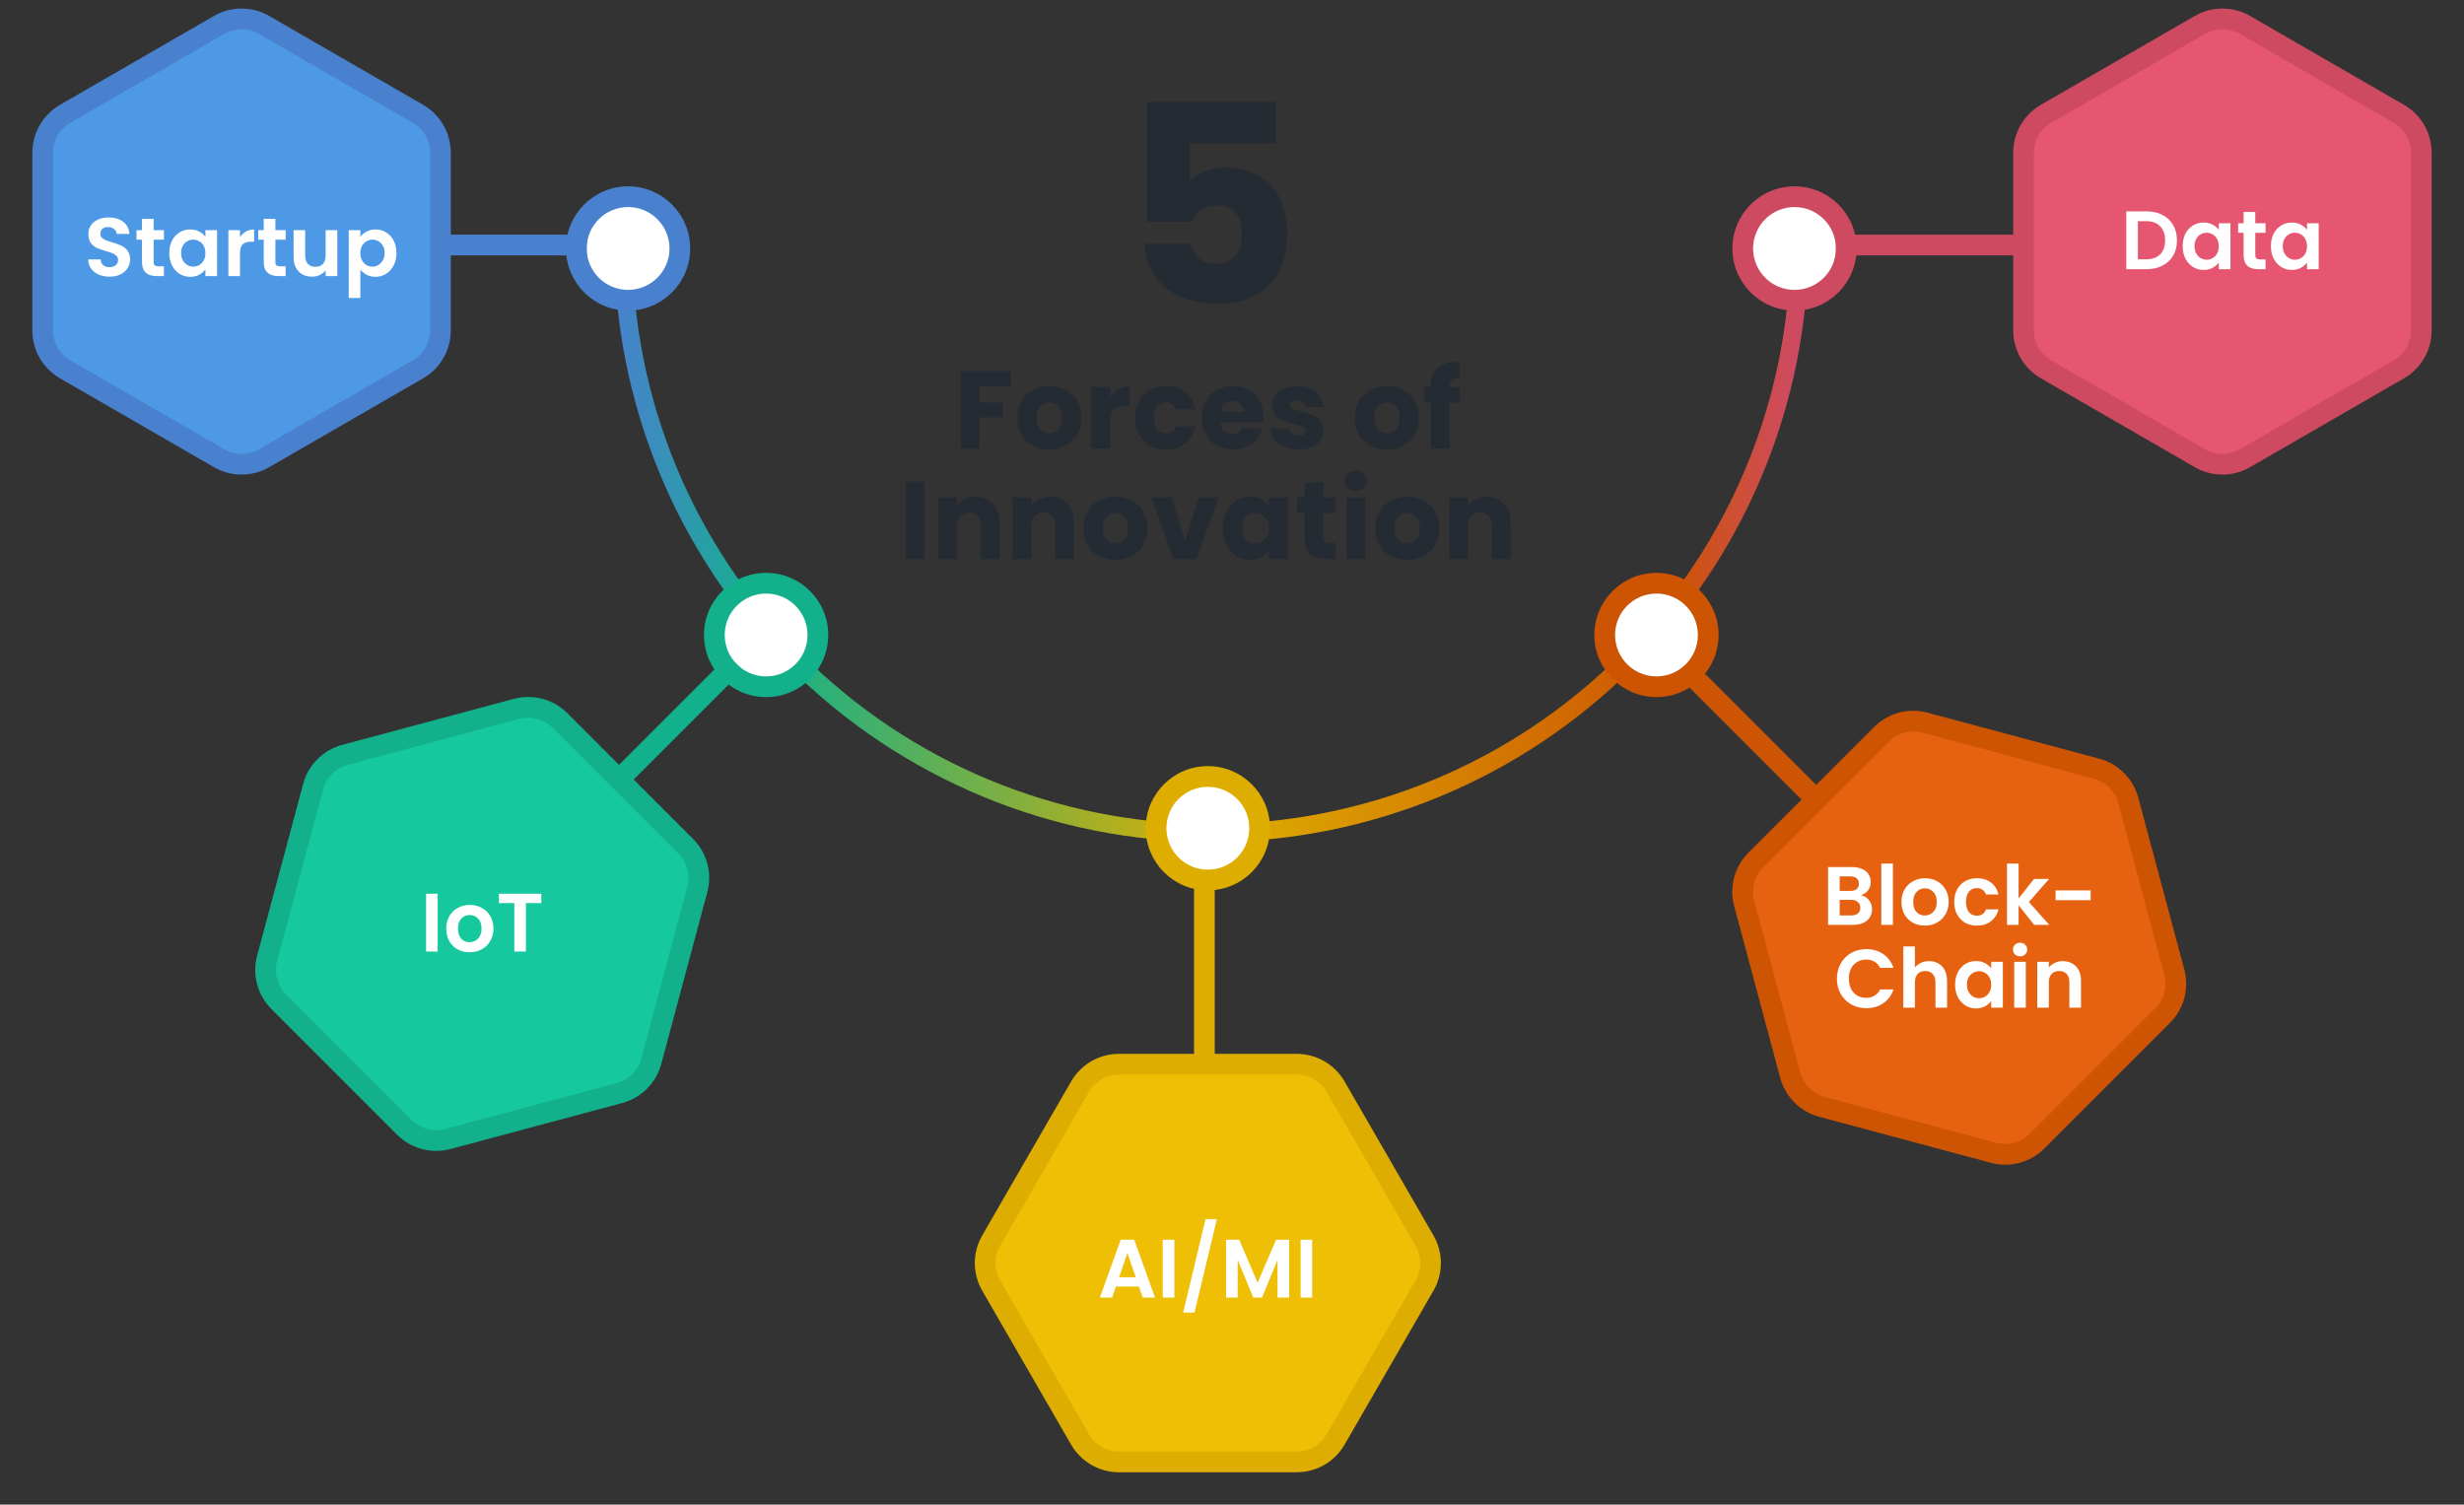 <svg width="601" height="367" viewBox="0 0 601 367" fill="none" xmlns="http://www.w3.org/2000/svg">
<rect x="0" y="0" width="601" height="367" fill="#333333" stroke="none"/>
<path d="M441.07 59.764C441.07 98.385 425.729 135.424 398.419 162.734C371.11 190.044 334.07 205.385 295.45 205.385C256.829 205.385 219.789 190.044 192.48 162.734C165.171 135.424 149.829 98.385 149.829 59.764H154.198C154.198 97.226 169.08 133.155 195.569 159.645C222.059 186.135 257.987 201.017 295.45 201.017C332.912 201.017 368.841 186.135 395.33 159.645C421.82 133.155 436.701 97.226 436.701 59.764H441.07Z" fill="url(#paint0_linear_907_6129)"/>
<path d="M311.193 34.949H290.184V44.242C291.083 43.254 292.338 42.446 293.955 41.818C295.571 41.189 297.322 40.875 299.207 40.875C302.574 40.875 305.358 41.638 307.557 43.165C309.803 44.691 311.441 46.666 312.473 49.09C313.506 51.515 314.022 54.141 314.022 56.969C314.022 62.222 312.54 66.397 309.577 69.494C306.614 72.547 302.439 74.073 297.052 74.073C293.461 74.073 290.342 73.467 287.692 72.255C285.044 70.998 283.002 69.27 281.564 67.07C280.128 64.87 279.342 62.334 279.207 59.461H290.453C290.722 60.852 291.374 62.02 292.406 62.962C293.439 63.86 294.854 64.309 296.648 64.309C298.759 64.309 300.33 63.636 301.362 62.289C302.396 60.942 302.911 59.146 302.911 56.902C302.911 54.702 302.372 53.019 301.295 51.851C300.217 50.684 298.646 50.1 296.581 50.1C295.056 50.1 293.798 50.482 292.81 51.245C291.823 51.964 291.172 52.929 290.857 54.141H279.746V24.848H311.193V34.949Z" fill="#242B33"/>
<path d="M246.641 90.518V94.208H238.937V98.195H244.701V101.777H238.937V109.427H234.331V90.518H246.641Z" fill="#242B33"/>
<path d="M255.903 109.642C254.43 109.642 253.102 109.328 251.917 108.7C250.75 108.071 249.824 107.173 249.142 106.006C248.477 104.839 248.146 103.474 248.146 101.912C248.146 100.367 248.487 99.011 249.169 97.844C249.851 96.659 250.785 95.752 251.97 95.124C253.156 94.495 254.484 94.181 255.957 94.181C257.43 94.181 258.758 94.495 259.943 95.124C261.129 95.752 262.063 96.659 262.745 97.844C263.427 99.011 263.768 100.367 263.768 101.912C263.768 103.456 263.418 104.821 262.718 106.006C262.036 107.173 261.093 108.071 259.89 108.7C258.704 109.328 257.376 109.642 255.903 109.642ZM255.903 105.656C256.784 105.656 257.528 105.333 258.139 104.686C258.767 104.04 259.081 103.115 259.081 101.912C259.081 100.709 258.777 99.784 258.166 99.137C257.573 98.491 256.837 98.168 255.957 98.168C255.06 98.168 254.314 98.491 253.721 99.137C253.129 99.766 252.832 100.69 252.832 101.912C252.832 103.115 253.12 104.04 253.694 104.686C254.287 105.333 255.023 105.656 255.903 105.656Z" fill="#242B33"/>
<path d="M270.819 96.902C271.357 96.076 272.031 95.429 272.839 94.962C273.647 94.477 274.544 94.235 275.532 94.235V99.11H274.266C273.117 99.11 272.255 99.362 271.681 99.865C271.105 100.349 270.819 101.211 270.819 102.45V109.427H266.213V94.397H270.819V96.902Z" fill="#242B33"/>
<path d="M276.817 101.912C276.817 100.349 277.132 98.985 277.76 97.817C278.406 96.65 279.295 95.752 280.426 95.124C281.576 94.495 282.888 94.181 284.359 94.181C286.244 94.181 287.817 94.675 289.073 95.663C290.349 96.65 291.184 98.042 291.578 99.838H286.675C286.263 98.688 285.463 98.114 284.278 98.114C283.435 98.114 282.761 98.446 282.258 99.11C281.756 99.757 281.504 100.69 281.504 101.912C281.504 103.133 281.756 104.075 282.258 104.74C282.761 105.386 283.435 105.71 284.278 105.71C285.463 105.71 286.263 105.135 286.675 103.986H291.578C291.184 105.745 290.349 107.128 289.073 108.134C287.798 109.139 286.228 109.642 284.359 109.642C282.888 109.642 281.576 109.328 280.426 108.7C279.295 108.071 278.406 107.173 277.76 106.006C277.132 104.839 276.817 103.474 276.817 101.912Z" fill="#242B33"/>
<path d="M308.21 101.669C308.21 102.1 308.183 102.549 308.129 103.016H297.705C297.778 103.95 298.074 104.668 298.594 105.171C299.133 105.656 299.788 105.898 300.561 105.898C301.71 105.898 302.508 105.413 302.958 104.444H307.86C307.609 105.431 307.151 106.32 306.486 107.11C305.84 107.9 305.023 108.52 304.035 108.969C303.047 109.418 301.943 109.642 300.722 109.642C299.249 109.642 297.939 109.328 296.79 108.7C295.64 108.071 294.742 107.173 294.096 106.006C293.45 104.839 293.126 103.474 293.126 101.912C293.126 100.349 293.441 98.985 294.069 97.817C294.716 96.65 295.613 95.752 296.763 95.124C297.912 94.495 299.232 94.181 300.722 94.181C302.177 94.181 303.47 94.486 304.601 95.097C305.732 95.707 306.613 96.578 307.241 97.71C307.887 98.841 308.21 100.161 308.21 101.669ZM303.497 100.457C303.497 99.667 303.227 99.038 302.688 98.572C302.15 98.105 301.476 97.871 300.668 97.871C299.896 97.871 299.241 98.096 298.702 98.545C298.182 98.993 297.859 99.631 297.732 100.457H303.497Z" fill="#242B33"/>
<path d="M316.754 109.642C315.444 109.642 314.276 109.418 313.252 108.969C312.229 108.52 311.421 107.909 310.828 107.137C310.236 106.347 309.904 105.467 309.832 104.498H314.384C314.438 105.018 314.68 105.44 315.111 105.764C315.542 106.087 316.072 106.248 316.7 106.248C317.276 106.248 317.715 106.141 318.02 105.925C318.343 105.692 318.505 105.395 318.505 105.036C318.505 104.605 318.281 104.291 317.831 104.093C317.384 103.878 316.656 103.645 315.65 103.393C314.572 103.142 313.675 102.881 312.956 102.612C312.239 102.325 311.619 101.885 311.098 101.292C310.577 100.682 310.316 99.865 310.316 98.841C310.316 97.979 310.55 97.198 311.017 96.498C311.502 95.779 312.202 95.214 313.118 94.801C314.052 94.388 315.156 94.181 316.431 94.181C318.316 94.181 319.798 94.648 320.875 95.582C321.971 96.515 322.599 97.754 322.761 99.299H318.505C318.434 98.778 318.2 98.365 317.805 98.06C317.427 97.754 316.926 97.602 316.296 97.602C315.757 97.602 315.345 97.71 315.057 97.925C314.771 98.123 314.626 98.401 314.626 98.76C314.626 99.191 314.852 99.514 315.299 99.73C315.767 99.945 316.485 100.161 317.454 100.376C318.569 100.664 319.475 100.951 320.175 101.238C320.875 101.508 321.486 101.956 322.006 102.585C322.545 103.196 322.825 104.022 322.841 105.063C322.841 105.943 322.591 106.733 322.087 107.434C321.602 108.116 320.894 108.655 319.959 109.05C319.044 109.445 317.976 109.642 316.754 109.642Z" fill="#242B33"/>
<path d="M338.21 109.642C336.737 109.642 335.409 109.328 334.223 108.7C333.055 108.071 332.131 107.173 331.449 106.006C330.784 104.839 330.452 103.474 330.452 101.912C330.452 100.367 330.792 99.011 331.476 97.844C332.158 96.659 333.092 95.752 334.277 95.124C335.462 94.495 336.791 94.181 338.264 94.181C339.735 94.181 341.065 94.495 342.25 95.124C343.435 95.752 344.368 96.659 345.051 97.844C345.733 99.011 346.075 100.367 346.075 101.912C346.075 103.456 345.725 104.821 345.025 106.006C344.341 107.173 343.398 108.071 342.196 108.7C341.011 109.328 339.681 109.642 338.21 109.642ZM338.21 105.656C339.089 105.656 339.834 105.333 340.445 104.686C341.073 104.04 341.388 103.115 341.388 101.912C341.388 100.709 341.082 99.784 340.472 99.137C339.88 98.491 339.142 98.168 338.264 98.168C337.365 98.168 336.621 98.491 336.028 99.137C335.435 99.766 335.139 100.69 335.139 101.912C335.139 103.115 335.425 104.04 336.001 104.686C336.594 105.333 337.329 105.656 338.21 105.656Z" fill="#242B33"/>
<path d="M356.06 98.222H353.582V109.427H348.976V98.222H347.306V94.397H348.976V93.966C348.976 92.116 349.506 90.715 350.565 89.764C351.625 88.794 353.178 88.309 355.225 88.309C355.566 88.309 355.817 88.318 355.979 88.336V92.242C355.1 92.188 354.481 92.314 354.12 92.619C353.762 92.924 353.582 93.472 353.582 94.262V94.397H356.06V98.222Z" fill="#242B33"/>
<path d="M225.522 117.454V136.363H220.916V117.454H225.522Z" fill="#242B33"/>
<path d="M238.018 121.171C239.777 121.171 241.178 121.745 242.22 122.895C243.279 124.026 243.809 125.588 243.809 127.581V136.363H239.23V128.201C239.23 127.195 238.969 126.414 238.449 125.858C237.929 125.301 237.228 125.023 236.348 125.023C235.467 125.023 234.767 125.301 234.247 125.858C233.727 126.414 233.466 127.195 233.466 128.201V136.363H228.86V121.332H233.466V123.326C233.932 122.661 234.562 122.14 235.351 121.763C236.141 121.368 237.03 121.171 238.018 121.171Z" fill="#242B33"/>
<path d="M256.167 121.171C257.928 121.171 259.329 121.745 260.369 122.895C261.43 124.026 261.959 125.588 261.959 127.581V136.363H257.379V128.201C257.379 127.195 257.12 126.414 256.598 125.858C256.078 125.301 255.378 125.023 254.497 125.023C253.619 125.023 252.918 125.301 252.396 125.858C251.876 126.414 251.615 127.195 251.615 128.201V136.363H247.009V121.332H251.615V123.326C252.083 122.661 252.711 122.14 253.501 121.763C254.292 121.368 255.181 121.171 256.167 121.171Z" fill="#242B33"/>
<path d="M272.002 136.578C270.529 136.578 269.201 136.264 268.016 135.635C266.847 135.007 265.923 134.109 265.241 132.942C264.576 131.774 264.245 130.41 264.245 128.847C264.245 127.303 264.585 125.947 265.268 124.78C265.95 123.595 266.884 122.688 268.07 122.06C269.255 121.431 270.583 121.117 272.056 121.117C273.527 121.117 274.857 121.431 276.043 122.06C277.228 122.688 278.16 123.595 278.844 124.78C279.526 125.947 279.867 127.303 279.867 128.847C279.867 130.392 279.517 131.757 278.817 132.942C278.133 134.109 277.191 135.007 275.989 135.635C274.803 136.264 273.474 136.578 272.002 136.578ZM272.002 132.592C272.881 132.592 273.627 132.268 274.238 131.622C274.866 130.975 275.181 130.051 275.181 128.847C275.181 127.644 274.874 126.72 274.265 126.073C273.672 125.427 272.935 125.103 272.056 125.103C271.157 125.103 270.413 125.427 269.82 126.073C269.228 126.702 268.932 127.626 268.932 128.847C268.932 130.051 269.218 130.975 269.793 131.622C270.386 132.268 271.122 132.592 272.002 132.592Z" fill="#242B33"/>
<path d="M289.071 132.053L292.33 121.332H297.232L291.899 136.363H286.216L280.882 121.332H285.812L289.071 132.053Z" fill="#242B33"/>
<path d="M298.256 128.821C298.256 127.276 298.542 125.92 299.118 124.753C299.71 123.586 300.508 122.688 301.515 122.06C302.52 121.431 303.643 121.117 304.882 121.117C305.941 121.117 306.865 121.332 307.656 121.763C308.465 122.194 309.084 122.76 309.515 123.46V121.332H314.121V136.363H309.515V134.235C309.066 134.935 308.438 135.501 307.63 135.932C306.838 136.363 305.914 136.578 304.855 136.578C303.633 136.578 302.52 136.264 301.515 135.635C300.508 134.989 299.71 134.082 299.118 132.915C298.542 131.73 298.256 130.365 298.256 128.821ZM309.515 128.847C309.515 127.698 309.192 126.791 308.545 126.127C307.916 125.462 307.145 125.13 306.229 125.13C305.313 125.13 304.532 125.462 303.886 126.127C303.256 126.773 302.943 127.671 302.943 128.821C302.943 129.97 303.256 130.886 303.886 131.568C304.532 132.232 305.313 132.565 306.229 132.565C307.145 132.565 307.916 132.232 308.545 131.568C309.192 130.904 309.515 129.997 309.515 128.847Z" fill="#242B33"/>
<path d="M325.829 132.457V136.363H323.486C321.816 136.363 320.515 135.959 319.58 135.15C318.646 134.324 318.18 132.986 318.18 131.137V125.157H316.348V121.332H318.18V117.669H322.786V121.332H325.803V125.157H322.786V131.191C322.786 131.64 322.893 131.963 323.109 132.161C323.324 132.358 323.683 132.457 324.186 132.457H325.829Z" fill="#242B33"/>
<path d="M330.712 119.77C329.903 119.77 329.238 119.537 328.718 119.07C328.215 118.585 327.964 117.992 327.964 117.292C327.964 116.574 328.215 115.981 328.718 115.514C329.238 115.029 329.903 114.787 330.712 114.787C331.501 114.787 332.148 115.029 332.651 115.514C333.171 115.981 333.432 116.574 333.432 117.292C333.432 117.992 333.171 118.585 332.651 119.07C332.148 119.537 331.501 119.77 330.712 119.77ZM333.001 121.332V136.363H328.395V121.332H333.001Z" fill="#242B33"/>
<path d="M343.181 136.578C341.708 136.578 340.38 136.264 339.195 135.635C338.028 135.007 337.102 134.109 336.42 132.942C335.755 131.774 335.424 130.41 335.424 128.847C335.424 127.303 335.765 125.947 336.447 124.78C337.129 123.595 338.063 122.688 339.248 122.06C340.434 121.431 341.762 121.117 343.235 121.117C344.708 121.117 346.036 121.431 347.221 122.06C348.407 122.688 349.341 123.595 350.023 124.78C350.705 125.947 351.046 127.303 351.046 128.847C351.046 130.392 350.696 131.757 349.996 132.942C349.314 134.109 348.371 135.007 347.168 135.635C345.982 136.264 344.654 136.578 343.181 136.578ZM343.181 132.592C344.061 132.592 344.806 132.268 345.417 131.622C346.045 130.975 346.359 130.051 346.359 128.847C346.359 127.644 346.055 126.72 345.444 126.073C344.851 125.427 344.115 125.103 343.235 125.103C342.338 125.103 341.592 125.427 340.999 126.073C340.407 126.702 340.11 127.626 340.11 128.847C340.11 130.051 340.398 130.975 340.972 131.622C341.565 132.268 342.301 132.592 343.181 132.592Z" fill="#242B33"/>
<path d="M362.647 121.171C364.408 121.171 365.809 121.745 366.849 122.895C367.91 124.026 368.438 125.588 368.438 127.581V136.363H363.859V128.201C363.859 127.195 363.6 126.414 363.078 125.858C362.558 125.301 361.858 125.023 360.977 125.023C360.098 125.023 359.398 125.301 358.876 125.858C358.356 126.414 358.095 127.195 358.095 128.201V136.363H353.489V121.332H358.095V123.326C358.563 122.661 359.191 122.14 359.98 121.763C360.772 121.368 361.661 121.171 362.647 121.171Z" fill="#242B33"/>
<path d="M153.196 73.232C160.169 73.232 165.822 67.579 165.822 60.605C165.822 53.632 160.169 47.979 153.196 47.979C146.223 47.979 140.57 53.632 140.57 60.605C140.57 67.579 146.223 73.232 153.196 73.232Z" fill="white"/>
<path fill-rule="evenodd" clip-rule="evenodd" d="M153.196 50.505C147.618 50.505 143.095 55.027 143.095 60.605C143.095 66.184 147.618 70.706 153.196 70.706C158.775 70.706 163.297 66.184 163.297 60.605C163.297 55.027 158.775 50.505 153.196 50.505ZM138.045 60.605C138.045 52.238 144.828 45.454 153.196 45.454C161.564 45.454 168.347 52.238 168.347 60.605C168.347 68.973 161.564 75.757 153.196 75.757C144.828 75.757 138.045 68.973 138.045 60.605Z" fill="#4981CE"/>
<path d="M437.703 73.232C444.676 73.232 450.329 67.579 450.329 60.605C450.329 53.632 444.676 47.979 437.703 47.979C430.73 47.979 425.077 53.632 425.077 60.605C425.077 67.579 430.73 73.232 437.703 73.232Z" fill="white"/>
<path fill-rule="evenodd" clip-rule="evenodd" d="M437.703 50.505C432.124 50.505 427.602 55.027 427.602 60.605C427.602 66.184 432.124 70.706 437.703 70.706C443.282 70.706 447.804 66.184 447.804 60.605C447.804 55.027 443.282 50.505 437.703 50.505ZM422.552 60.605C422.552 52.238 429.335 45.454 437.703 45.454C446.071 45.454 452.854 52.238 452.854 60.605C452.854 68.973 446.071 75.757 437.703 75.757C429.335 75.757 422.552 68.973 422.552 60.605Z" fill="#CE4A61"/>
<path d="M404.034 167.507C411.007 167.507 416.66 161.854 416.66 154.881C416.66 147.907 411.007 142.255 404.034 142.255C397.06 142.255 391.408 147.907 391.408 154.881C391.408 161.854 397.06 167.507 404.034 167.507Z" fill="white"/>
<path fill-rule="evenodd" clip-rule="evenodd" d="M404.034 144.78C398.455 144.78 393.933 149.302 393.933 154.881C393.933 160.459 398.455 164.982 404.034 164.982C409.612 164.982 414.134 160.459 414.134 154.881C414.134 149.302 409.612 144.78 404.034 144.78ZM388.882 154.881C388.882 146.513 395.666 139.729 404.034 139.729C412.401 139.729 419.185 146.513 419.185 154.881C419.185 163.249 412.401 170.032 404.034 170.032C395.666 170.032 388.882 163.249 388.882 154.881Z" fill="#CD5403"/>
<path d="M294.608 214.645C301.581 214.645 307.234 208.992 307.234 202.018C307.234 195.045 301.581 189.392 294.608 189.392C287.635 189.392 281.982 195.045 281.982 202.018C281.982 208.992 287.635 214.645 294.608 214.645Z" fill="white"/>
<path fill-rule="evenodd" clip-rule="evenodd" d="M294.608 191.917C289.029 191.917 284.507 196.44 284.507 202.018C284.507 207.597 289.029 212.119 294.608 212.119C300.186 212.119 304.709 207.597 304.709 202.018C304.709 196.44 300.186 191.917 294.608 191.917ZM279.457 202.018C279.457 193.65 286.24 186.867 294.608 186.867C302.976 186.867 309.759 193.65 309.759 202.018C309.759 210.386 302.976 217.17 294.608 217.17C286.24 217.17 279.457 210.386 279.457 202.018Z" fill="#DDAE01"/>
<path d="M186.866 167.507C193.839 167.507 199.492 161.854 199.492 154.881C199.492 147.907 193.839 142.255 186.866 142.255C179.892 142.255 174.24 147.907 174.24 154.881C174.24 161.854 179.892 167.507 186.866 167.507Z" fill="white"/>
<path fill-rule="evenodd" clip-rule="evenodd" d="M186.866 144.78C181.287 144.78 176.765 149.302 176.765 154.881C176.765 160.459 181.287 164.982 186.866 164.982C192.444 164.982 196.966 160.459 196.966 154.881C196.966 149.302 192.444 144.78 186.866 144.78ZM171.714 154.881C171.714 146.513 178.498 139.729 186.866 139.729C195.233 139.729 202.017 146.513 202.017 154.881C202.017 163.249 195.233 170.032 186.866 170.032C178.498 170.032 171.714 163.249 171.714 154.881Z" fill="#12B18B"/>
<path d="M296.291 213.803H291.241V257.573H296.291V213.803Z" fill="#DDAE01"/>
<path d="M496.625 62.289V57.239H447.804V62.289H496.625Z" fill="#CE4A61"/>
<path d="M143.095 62.289V57.239H94.275V62.289H143.095Z" fill="#4981CE"/>
<path d="M181.188 163.502L177.617 159.931L143.095 194.453L146.666 198.024L181.188 163.502Z" fill="#12B18B"/>
<path d="M412.655 161.122L409.084 164.693L443.605 199.214L447.177 195.643L412.655 161.122Z" fill="#CD5403"/>
<path d="M547.55 6.075L585.11 27.76C588.495 29.715 590.581 33.327 590.581 37.237V80.607C590.581 84.517 588.495 88.129 585.11 90.084L547.55 111.769C544.164 113.724 539.993 113.724 536.607 111.769L499.047 90.084C495.662 88.129 493.576 84.517 493.576 80.607V37.237C493.576 33.327 495.662 29.715 499.047 27.76L536.607 6.075C539.993 4.12 544.164 4.12 547.55 6.075Z" fill="#E75670"/>
<path fill-rule="evenodd" clip-rule="evenodd" d="M546.287 8.262C543.683 6.758 540.474 6.758 537.87 8.262L537.87 8.262L500.31 29.947C500.31 29.947 500.31 29.947 500.31 29.947C497.705 31.451 496.101 34.23 496.101 37.237V80.607C496.101 83.615 497.706 86.394 500.31 87.897C500.31 87.897 500.31 87.897 500.31 87.897L537.87 109.582L537.87 109.582C540.474 111.086 543.683 111.086 546.287 109.582L546.287 109.582L583.847 87.897C583.847 87.897 583.847 87.897 583.847 87.897C586.451 86.394 588.056 83.615 588.056 80.607V37.237C588.056 34.23 586.451 31.451 583.847 29.947C583.847 29.947 583.847 29.947 583.847 29.947L546.287 8.262L546.287 8.262ZM548.812 3.888C548.812 3.888 548.812 3.888 548.812 3.888L586.372 25.573L586.372 25.573C590.539 27.979 593.106 32.425 593.106 37.237V80.607C593.106 85.419 590.539 89.865 586.372 92.271L586.372 92.271L548.812 113.956L547.55 111.769L548.812 113.956C544.646 116.362 539.511 116.362 535.345 113.956L497.785 92.271L497.785 92.271C493.618 89.865 491.051 85.419 491.051 80.607V37.237C491.051 32.425 493.618 27.979 497.784 25.573L497.785 25.573L535.345 3.888C535.345 3.888 535.345 3.888 535.345 3.888C539.511 1.482 544.646 1.482 548.812 3.888Z" fill="#CE4A61"/>
<path d="M469.489 176.266L511.38 187.492C515.156 188.503 518.106 191.453 519.118 195.229L530.343 237.122C531.355 240.898 530.276 244.927 527.511 247.691L496.844 278.359C494.079 281.124 490.051 282.203 486.275 281.191L444.381 269.965C440.605 268.954 437.656 266.004 436.644 262.228L425.419 220.336C424.407 216.56 425.486 212.53 428.25 209.766L458.918 179.098C461.682 176.333 465.711 175.254 469.489 176.266Z" fill="#E66211"/>
<path fill-rule="evenodd" clip-rule="evenodd" d="M468.835 178.705C465.928 177.927 462.83 178.757 460.704 180.883L430.036 211.551C427.91 213.677 427.08 216.778 427.858 219.683C427.858 219.683 427.858 219.683 427.858 219.683L439.083 261.575C439.862 264.479 442.13 266.748 445.035 267.526L486.928 278.752C489.833 279.53 492.932 278.7 495.058 276.574L525.726 245.906C527.852 243.779 528.682 240.681 527.904 237.776L516.678 195.882C515.9 192.978 513.631 190.709 510.727 189.931L468.835 178.705C468.835 178.705 468.835 178.705 468.835 178.705ZM457.133 177.312C460.535 173.91 465.493 172.582 470.142 173.827L512.034 185.052C516.681 186.298 520.311 189.928 521.557 194.575L532.782 236.469C534.027 241.116 532.699 246.075 529.297 249.477L498.629 280.145C495.227 283.547 490.268 284.875 485.621 283.63L443.728 272.405C439.08 271.159 435.45 267.529 434.205 262.882L422.98 220.99C421.734 216.343 423.062 211.383 426.465 207.98L457.133 177.312Z" fill="#CD5403"/>
<path d="M136.58 175.731L167.248 206.399C170.012 209.163 171.091 213.192 170.08 216.969L158.855 258.861C157.843 262.637 154.893 265.587 151.117 266.599L109.225 277.824C105.449 278.836 101.419 277.757 98.655 274.992L67.988 244.324C65.223 241.56 64.144 237.531 65.156 233.755L76.381 191.862C77.392 188.086 80.342 185.136 84.118 184.125L126.011 172.899C129.787 171.887 133.816 172.966 136.58 175.731Z" fill="#15C89E"/>
<path fill-rule="evenodd" clip-rule="evenodd" d="M126.664 175.338C126.664 175.338 126.664 175.338 126.664 175.338L84.772 186.564L84.772 186.564C81.867 187.342 79.598 189.611 78.82 192.515L67.595 234.409L67.595 234.409C66.816 237.314 67.647 240.412 69.773 242.539L69.773 242.539L100.441 273.207C102.567 275.333 105.666 276.163 108.571 275.385C108.571 275.385 108.571 275.385 108.571 275.385L150.464 264.159L150.464 264.159C153.368 263.381 155.637 261.112 156.416 258.208L158.855 258.861L156.416 258.208L167.64 216.316C167.64 216.316 167.641 216.316 167.641 216.316C168.419 213.409 167.588 210.31 165.462 208.185L165.462 208.184L134.795 177.516C132.669 175.39 129.569 174.56 126.664 175.338ZM125.357 170.46C130.004 169.215 134.963 170.543 138.366 173.945L169.033 204.613C172.436 208.016 173.764 212.974 172.519 217.623L172.519 217.623L161.294 259.515C160.049 264.162 156.418 267.792 151.771 269.038C151.771 269.038 151.771 269.038 151.771 269.038L109.878 280.263L109.878 280.263C105.231 281.508 100.272 280.18 96.87 276.778L98.655 274.992L96.87 276.778L66.202 246.11C66.202 246.11 66.202 246.11 66.202 246.11C62.8 242.708 61.471 237.749 62.716 233.102C62.716 233.102 62.716 233.102 62.716 233.102L73.941 191.208C75.187 186.561 78.817 182.931 83.465 181.685C83.465 181.685 83.465 181.685 83.465 181.685L125.357 170.46L125.357 170.46ZM126.01 172.898L126.01 172.898L126.01 172.898Z" fill="#12B18B"/>
<path d="M64.393 6.075L101.953 27.76C105.338 29.715 107.424 33.327 107.424 37.237V80.607C107.424 84.517 105.338 88.129 101.953 90.084L64.393 111.769C61.007 113.724 56.836 113.724 53.45 111.769L15.89 90.084C12.505 88.129 10.419 84.517 10.419 80.607V37.237C10.419 33.327 12.505 29.715 15.89 27.76L53.45 6.075C56.836 4.12 61.007 4.12 64.393 6.075Z" fill="#4D99E6"/>
<path fill-rule="evenodd" clip-rule="evenodd" d="M63.13 8.262C60.526 6.758 57.317 6.758 54.713 8.262L17.153 29.947C17.153 29.947 17.153 29.947 17.153 29.947C14.549 31.451 12.944 34.23 12.944 37.237V80.607C12.944 83.615 14.549 86.394 17.153 87.897L54.713 109.582C57.317 111.086 60.526 111.086 63.13 109.582L100.69 87.897C103.294 86.394 104.899 83.615 104.899 80.607V37.237C104.899 34.23 103.294 31.451 100.69 29.947L63.13 8.262ZM52.188 3.888C56.355 1.482 61.489 1.482 65.656 3.888L103.215 25.573C107.382 27.979 109.949 32.425 109.949 37.237V80.607C109.949 85.419 107.382 89.865 103.215 92.271L65.656 113.956C61.489 116.362 56.355 116.362 52.188 113.956L14.628 92.271C10.461 89.865 7.894 85.419 7.894 80.607V37.237C7.894 32.425 10.461 27.979 14.628 25.573L52.188 3.888Z" fill="#4981CE"/>
<path d="M26.744 67.481C25.761 67.481 24.872 67.312 24.077 66.976C23.296 66.639 22.676 66.154 22.218 65.521C21.761 64.888 21.525 64.141 21.512 63.279H24.542C24.582 63.858 24.784 64.316 25.148 64.653C25.525 64.989 26.037 65.158 26.683 65.158C27.343 65.158 27.861 65.003 28.239 64.693C28.616 64.37 28.804 63.952 28.804 63.441C28.804 63.023 28.676 62.68 28.42 62.41C28.165 62.141 27.841 61.932 27.451 61.784C27.074 61.622 26.548 61.447 25.875 61.259C24.959 60.989 24.212 60.727 23.633 60.471C23.067 60.202 22.575 59.804 22.158 59.279C21.754 58.74 21.552 58.026 21.552 57.138C21.552 56.303 21.761 55.575 22.178 54.956C22.596 54.336 23.181 53.865 23.936 53.542C24.69 53.205 25.552 53.036 26.521 53.036C27.976 53.036 29.154 53.393 30.057 54.107C30.973 54.808 31.478 55.791 31.572 57.057H28.461C28.434 56.572 28.225 56.175 27.835 55.865C27.457 55.542 26.953 55.38 26.32 55.38C25.767 55.38 25.323 55.521 24.986 55.804C24.663 56.087 24.501 56.498 24.501 57.036C24.501 57.414 24.622 57.73 24.865 57.986C25.121 58.228 25.431 58.43 25.794 58.592C26.171 58.74 26.697 58.915 27.37 59.117C28.286 59.387 29.033 59.656 29.612 59.925C30.192 60.195 30.69 60.599 31.107 61.138C31.525 61.676 31.733 62.383 31.733 63.259C31.733 64.013 31.538 64.713 31.148 65.36C30.757 66.006 30.185 66.525 29.43 66.915C28.676 67.292 27.781 67.481 26.744 67.481Z" fill="white"/>
<path d="M37.478 58.471V63.885C37.478 64.262 37.566 64.538 37.741 64.713C37.93 64.875 38.239 64.956 38.67 64.956H39.983V67.339H38.206C35.822 67.339 34.63 66.181 34.63 63.865V58.471H33.297V56.148H34.63V53.38H37.478V56.148H39.983V58.471H37.478Z" fill="white"/>
<path d="M41.29 61.703C41.29 60.572 41.513 59.569 41.957 58.693C42.415 57.818 43.028 57.144 43.795 56.673C44.577 56.202 45.445 55.966 46.401 55.966C47.236 55.966 47.964 56.134 48.583 56.471C49.216 56.808 49.721 57.232 50.098 57.744V56.148H52.947V67.34H50.098V65.703C49.735 66.228 49.23 66.666 48.583 67.016C47.95 67.353 47.216 67.521 46.381 67.521C45.438 67.521 44.577 67.279 43.795 66.794C43.028 66.309 42.415 65.629 41.957 64.754C41.513 63.865 41.29 62.848 41.29 61.703ZM50.098 61.743C50.098 61.057 49.964 60.471 49.694 59.986C49.425 59.488 49.061 59.111 48.603 58.855C48.145 58.585 47.654 58.451 47.129 58.451C46.603 58.451 46.119 58.579 45.674 58.834C45.23 59.09 44.866 59.468 44.583 59.966C44.314 60.451 44.179 61.03 44.179 61.703C44.179 62.377 44.314 62.969 44.583 63.481C44.866 63.979 45.23 64.363 45.674 64.632C46.132 64.902 46.617 65.036 47.129 65.036C47.654 65.036 48.145 64.909 48.603 64.653C49.061 64.383 49.425 64.006 49.694 63.521C49.964 63.023 50.098 62.43 50.098 61.743Z" fill="white"/>
<path d="M58.537 57.885C58.901 57.292 59.372 56.828 59.951 56.491C60.544 56.154 61.217 55.986 61.971 55.986V58.956H61.224C60.335 58.956 59.662 59.164 59.204 59.582C58.759 59.999 58.537 60.727 58.537 61.764V67.34H55.709V56.148H58.537V57.885Z" fill="white"/>
<path d="M67.169 58.471V63.885C67.169 64.262 67.257 64.538 67.432 64.713C67.621 64.875 67.93 64.956 68.361 64.956H69.674V67.339H67.897C65.513 67.339 64.321 66.181 64.321 63.865V58.471H62.987V56.148H64.321V53.38H67.169V56.148H69.674V58.471H67.169Z" fill="white"/>
<path d="M82.274 56.148V67.34H79.426V65.925C79.062 66.41 78.584 66.794 77.991 67.077C77.412 67.346 76.779 67.481 76.092 67.481C75.217 67.481 74.442 67.299 73.769 66.935C73.096 66.558 72.564 66.013 72.173 65.299C71.796 64.572 71.608 63.71 71.608 62.713V56.148H74.436V62.309C74.436 63.198 74.658 63.885 75.102 64.37C75.547 64.841 76.153 65.077 76.921 65.077C77.702 65.077 78.314 64.841 78.759 64.37C79.203 63.885 79.426 63.198 79.426 62.309V56.148H82.274Z" fill="white"/>
<path d="M87.893 57.764C88.256 57.252 88.755 56.828 89.388 56.491C90.034 56.141 90.768 55.966 91.59 55.966C92.546 55.966 93.408 56.202 94.175 56.673C94.957 57.144 95.569 57.818 96.014 58.693C96.472 59.555 96.701 60.558 96.701 61.703C96.701 62.848 96.472 63.865 96.014 64.754C95.569 65.629 94.957 66.309 94.175 66.794C93.408 67.279 92.546 67.521 91.59 67.521C90.768 67.521 90.041 67.353 89.408 67.016C88.788 66.68 88.283 66.255 87.893 65.743V72.673H85.065V56.148H87.893V57.764ZM93.812 61.703C93.812 61.03 93.671 60.451 93.388 59.966C93.118 59.468 92.755 59.09 92.297 58.834C91.852 58.579 91.368 58.451 90.842 58.451C90.331 58.451 89.846 58.585 89.388 58.855C88.943 59.111 88.58 59.488 88.297 59.986C88.028 60.484 87.893 61.07 87.893 61.743C87.893 62.417 88.028 63.003 88.297 63.501C88.58 63.999 88.943 64.383 89.388 64.653C89.846 64.909 90.331 65.036 90.842 65.036C91.368 65.036 91.852 64.902 92.297 64.632C92.755 64.363 93.118 63.979 93.388 63.481C93.671 62.983 93.812 62.39 93.812 61.703Z" fill="white"/>
<path d="M523.553 51.555C525.035 51.555 526.335 51.845 527.452 52.424C528.584 53.003 529.452 53.831 530.058 54.909C530.678 55.973 530.988 57.212 530.988 58.626C530.988 60.04 530.678 61.279 530.058 62.343C529.452 63.393 528.584 64.208 527.452 64.787C526.335 65.366 525.035 65.656 523.553 65.656H518.624V51.555H523.553ZM523.452 63.252C524.934 63.252 526.079 62.848 526.887 62.04C527.695 61.232 528.099 60.094 528.099 58.626C528.099 57.158 527.695 56.013 526.887 55.191C526.079 54.356 524.934 53.939 523.452 53.939H521.452V63.252H523.452Z" fill="white"/>
<path d="M532.378 60.02C532.378 58.888 532.601 57.885 533.045 57.01C533.503 56.134 534.116 55.461 534.883 54.989C535.664 54.518 536.533 54.282 537.489 54.282C538.324 54.282 539.052 54.451 539.671 54.787C540.304 55.124 540.809 55.548 541.186 56.06V54.464H544.035V65.656H541.186V64.02C540.823 64.545 540.318 64.983 539.671 65.333C539.038 65.669 538.304 65.838 537.469 65.838C536.526 65.838 535.664 65.595 534.883 65.111C534.116 64.626 533.503 63.946 533.045 63.07C532.601 62.181 532.378 61.164 532.378 60.02ZM541.186 60.06C541.186 59.373 541.052 58.787 540.782 58.303C540.513 57.804 540.149 57.427 539.691 57.171C539.233 56.902 538.742 56.767 538.217 56.767C537.691 56.767 537.206 56.895 536.762 57.151C536.318 57.407 535.954 57.784 535.671 58.282C535.402 58.767 535.267 59.346 535.267 60.02C535.267 60.693 535.402 61.286 535.671 61.797C535.954 62.296 536.318 62.68 536.762 62.949C537.22 63.218 537.705 63.353 538.217 63.353C538.742 63.353 539.233 63.225 539.691 62.969C540.149 62.7 540.513 62.323 540.782 61.838C541.052 61.34 541.186 60.747 541.186 60.06Z" fill="white"/>
<path d="M550.09 56.787V62.202C550.09 62.579 550.178 62.855 550.353 63.03C550.541 63.191 550.851 63.272 551.282 63.272H552.595V65.656H550.817C548.433 65.656 547.242 64.498 547.242 62.181V56.787H545.908V54.464H547.242V51.697H550.09V54.464H552.595V56.787H550.09Z" fill="white"/>
<path d="M553.901 60.02C553.901 58.888 554.124 57.885 554.568 57.01C555.026 56.134 555.639 55.461 556.406 54.989C557.187 54.518 558.056 54.282 559.012 54.282C559.847 54.282 560.575 54.451 561.194 54.787C561.827 55.124 562.332 55.548 562.709 56.06V54.464H565.558V65.656H562.709V64.02C562.346 64.545 561.841 64.983 561.194 65.333C560.561 65.669 559.827 65.838 558.992 65.838C558.049 65.838 557.187 65.595 556.406 65.111C555.639 64.626 555.026 63.946 554.568 63.07C554.124 62.181 553.901 61.164 553.901 60.02ZM562.709 60.06C562.709 59.373 562.575 58.787 562.305 58.303C562.036 57.804 561.672 57.427 561.214 57.171C560.756 56.902 560.265 56.767 559.74 56.767C559.214 56.767 558.73 56.895 558.285 57.151C557.841 57.407 557.477 57.784 557.194 58.282C556.925 58.767 556.79 59.346 556.79 60.02C556.79 60.693 556.925 61.286 557.194 61.797C557.477 62.296 557.841 62.68 558.285 62.949C558.743 63.218 559.228 63.353 559.74 63.353C560.265 63.353 560.756 63.225 561.214 62.969C561.672 62.7 562.036 62.323 562.305 61.838C562.575 61.34 562.709 60.747 562.709 60.06Z" fill="white"/>
<path d="M106.758 217.995V232.096H103.929V217.995H106.758Z" fill="white"/>
<path d="M114.522 232.277C113.444 232.277 112.475 232.042 111.613 231.57C110.751 231.085 110.071 230.405 109.572 229.53C109.087 228.654 108.845 227.644 108.845 226.5C108.845 225.355 109.094 224.345 109.592 223.469C110.104 222.594 110.798 221.921 111.673 221.449C112.549 220.964 113.525 220.722 114.602 220.722C115.68 220.722 116.656 220.964 117.532 221.449C118.407 221.921 119.094 222.594 119.592 223.469C120.104 224.345 120.36 225.355 120.36 226.5C120.36 227.644 120.097 228.654 119.572 229.53C119.06 230.405 118.36 231.085 117.471 231.57C116.596 232.042 115.613 232.277 114.522 232.277ZM114.522 229.813C115.033 229.813 115.512 229.691 115.956 229.449C116.414 229.193 116.778 228.816 117.047 228.318C117.316 227.819 117.451 227.213 117.451 226.5C117.451 225.436 117.168 224.621 116.602 224.055C116.05 223.476 115.37 223.186 114.562 223.186C113.754 223.186 113.074 223.476 112.522 224.055C111.983 224.621 111.714 225.436 111.714 226.5C111.714 227.564 111.976 228.385 112.501 228.964C113.04 229.53 113.714 229.813 114.522 229.813Z" fill="white"/>
<path d="M132.03 217.995V220.277H128.273V232.096H125.445V220.277H121.687V217.995H132.03Z" fill="white"/>
<path d="M453.893 218.355C454.688 218.503 455.341 218.9 455.853 219.547C456.364 220.193 456.62 220.934 456.62 221.769C456.62 222.523 456.432 223.19 456.055 223.769C455.691 224.335 455.159 224.779 454.459 225.102C453.758 225.426 452.93 225.587 451.974 225.587H445.893V211.486H451.711C452.668 211.486 453.489 211.641 454.176 211.951C454.876 212.261 455.402 212.692 455.752 213.244C456.115 213.796 456.297 214.422 456.297 215.123C456.297 215.944 456.075 216.631 455.63 217.183C455.199 217.735 454.62 218.126 453.893 218.355ZM448.721 217.304H451.307C451.981 217.304 452.499 217.156 452.863 216.86C453.226 216.55 453.408 216.112 453.408 215.547C453.408 214.981 453.226 214.543 452.863 214.234C452.499 213.924 451.981 213.769 451.307 213.769H448.721V217.304ZM451.57 223.284C452.257 223.284 452.789 223.123 453.166 222.799C453.556 222.476 453.752 222.018 453.752 221.426C453.752 220.82 453.55 220.348 453.146 220.011C452.742 219.661 452.196 219.486 451.509 219.486H448.721V223.284H451.57Z" fill="white"/>
<path d="M461.703 210.638V225.587H458.874V210.638H461.703Z" fill="white"/>
<path d="M469.467 225.769C468.389 225.769 467.42 225.533 466.558 225.062C465.696 224.577 465.016 223.897 464.517 223.022C464.033 222.146 463.79 221.136 463.79 219.991C463.79 218.846 464.039 217.836 464.538 216.961C465.049 216.086 465.743 215.412 466.618 214.941C467.494 214.456 468.47 214.214 469.548 214.214C470.625 214.214 471.602 214.456 472.477 214.941C473.352 215.412 474.039 216.086 474.537 216.961C475.049 217.836 475.305 218.846 475.305 219.991C475.305 221.136 475.043 222.146 474.517 223.022C474.006 223.897 473.305 224.577 472.416 225.062C471.541 225.533 470.558 225.769 469.467 225.769ZM469.467 223.304C469.979 223.304 470.457 223.183 470.901 222.941C471.359 222.685 471.723 222.308 471.992 221.809C472.261 221.311 472.396 220.705 472.396 219.991C472.396 218.927 472.113 218.112 471.548 217.547C470.995 216.968 470.315 216.678 469.507 216.678C468.699 216.678 468.019 216.968 467.467 217.547C466.928 218.112 466.659 218.927 466.659 219.991C466.659 221.055 466.921 221.877 467.447 222.456C467.985 223.022 468.659 223.304 469.467 223.304Z" fill="white"/>
<path d="M476.652 219.991C476.652 218.833 476.888 217.823 477.359 216.961C477.83 216.086 478.483 215.412 479.319 214.941C480.154 214.456 481.11 214.214 482.187 214.214C483.574 214.214 484.719 214.564 485.621 215.264C486.537 215.951 487.15 216.921 487.46 218.173H484.409C484.248 217.688 483.972 217.311 483.581 217.042C483.204 216.759 482.733 216.618 482.167 216.618C481.359 216.618 480.719 216.914 480.248 217.506C479.776 218.086 479.541 218.914 479.541 219.991C479.541 221.055 479.776 221.883 480.248 222.476C480.719 223.055 481.359 223.345 482.167 223.345C483.312 223.345 484.059 222.833 484.409 221.809H487.46C487.15 223.022 486.537 223.984 485.621 224.698C484.706 225.412 483.561 225.769 482.187 225.769C481.11 225.769 480.154 225.533 479.319 225.062C478.483 224.577 477.83 223.904 477.359 223.042C476.888 222.166 476.652 221.149 476.652 219.991Z" fill="white"/>
<path d="M496.158 225.587L492.36 220.82V225.587H489.532V210.638H492.36V219.143L496.118 214.395H499.795L494.865 220.011L499.835 225.587H496.158Z" fill="white"/>
<path d="M509.936 217.183V219.567H501.37V217.183H509.936Z" fill="white"/>
<path d="M448.048 238.718C448.048 237.331 448.358 236.092 448.977 235.001C449.61 233.897 450.466 233.042 451.543 232.436C452.634 231.816 453.853 231.506 455.2 231.506C456.775 231.506 458.156 231.91 459.341 232.718C460.526 233.526 461.354 234.644 461.826 236.072H458.573C458.25 235.398 457.792 234.893 457.199 234.557C456.62 234.22 455.947 234.052 455.179 234.052C454.358 234.052 453.624 234.247 452.977 234.638C452.344 235.015 451.846 235.553 451.482 236.254C451.132 236.954 450.957 237.776 450.957 238.718C450.957 239.648 451.132 240.469 451.482 241.183C451.846 241.883 452.344 242.429 452.977 242.819C453.624 243.196 454.358 243.385 455.179 243.385C455.947 243.385 456.62 243.217 457.199 242.88C457.792 242.53 458.25 242.018 458.573 241.345H461.826C461.354 242.786 460.526 243.91 459.341 244.718C458.169 245.513 456.789 245.91 455.2 245.91C453.853 245.91 452.634 245.607 451.543 245.001C450.466 244.382 449.61 243.526 448.977 242.435C448.358 241.345 448.048 240.106 448.048 238.718Z" fill="white"/>
<path d="M470.544 234.436C471.393 234.436 472.147 234.624 472.807 235.001C473.467 235.365 473.979 235.91 474.342 236.638C474.719 237.351 474.908 238.213 474.908 239.223V245.789H472.08V239.607C472.08 238.718 471.857 238.038 471.413 237.567C470.968 237.082 470.362 236.84 469.595 236.84C468.814 236.84 468.194 237.082 467.736 237.567C467.292 238.038 467.07 238.718 467.07 239.607V245.789H464.241V230.84H467.07V235.991C467.433 235.506 467.918 235.129 468.524 234.86C469.13 234.577 469.804 234.436 470.544 234.436Z" fill="white"/>
<path d="M476.869 240.153C476.869 239.021 477.091 238.018 477.536 237.143C477.994 236.267 478.606 235.594 479.374 235.122C480.155 234.651 481.024 234.415 481.98 234.415C482.815 234.415 483.542 234.584 484.162 234.92C484.795 235.257 485.3 235.681 485.677 236.193V234.597H488.525V245.789H485.677V244.153C485.313 244.678 484.808 245.116 484.162 245.466C483.529 245.802 482.795 245.971 481.96 245.971C481.017 245.971 480.155 245.728 479.374 245.244C478.606 244.759 477.994 244.079 477.536 243.203C477.091 242.314 476.869 241.297 476.869 240.153ZM485.677 240.193C485.677 239.506 485.542 238.92 485.273 238.436C485.004 237.937 484.64 237.56 484.182 237.304C483.724 237.035 483.233 236.9 482.707 236.9C482.182 236.9 481.697 237.028 481.253 237.284C480.808 237.54 480.445 237.917 480.162 238.415C479.893 238.9 479.758 239.479 479.758 240.153C479.758 240.826 479.893 241.419 480.162 241.93C480.445 242.429 480.808 242.813 481.253 243.082C481.711 243.351 482.196 243.486 482.707 243.486C483.233 243.486 483.724 243.358 484.182 243.102C484.64 242.833 485.004 242.456 485.273 241.971C485.542 241.473 485.677 240.88 485.677 240.193Z" fill="white"/>
<path d="M492.722 233.264C492.224 233.264 491.807 233.109 491.47 232.799C491.147 232.476 490.985 232.079 490.985 231.607C490.985 231.136 491.147 230.745 491.47 230.436C491.807 230.112 492.224 229.951 492.722 229.951C493.221 229.951 493.631 230.112 493.955 230.436C494.291 230.745 494.46 231.136 494.46 231.607C494.46 232.079 494.291 232.476 493.955 232.799C493.631 233.109 493.221 233.264 492.722 233.264ZM494.116 234.597V245.789H491.288V234.597H494.116Z" fill="white"/>
<path d="M503.113 234.436C504.446 234.436 505.523 234.86 506.345 235.708C507.167 236.543 507.577 237.715 507.577 239.223V245.789H504.749V239.607C504.749 238.718 504.527 238.038 504.082 237.567C503.638 237.082 503.032 236.84 502.264 236.84C501.483 236.84 500.864 237.082 500.406 237.567C499.961 238.038 499.739 238.718 499.739 239.607V245.789H496.911V234.597H499.739V235.991C500.116 235.506 500.594 235.129 501.173 234.86C501.766 234.577 502.412 234.436 503.113 234.436Z" fill="white"/>
<path d="M347.456 313.549L325.769 351.11C323.814 354.495 320.202 356.581 316.293 356.581H272.923C269.014 356.581 265.401 354.495 263.447 351.11L241.76 313.549C239.806 310.164 239.806 305.992 241.76 302.607L263.447 265.046C265.401 261.661 269.014 259.575 272.923 259.575H316.293C320.202 259.575 323.814 261.661 325.769 265.046L347.456 302.607C349.41 305.992 349.41 310.164 347.456 313.549Z" fill="#EEBF05"/>
<path fill-rule="evenodd" clip-rule="evenodd" d="M272.923 262.1C269.916 262.1 267.137 263.705 265.634 266.309L243.947 303.869C243.947 303.869 243.947 303.869 243.947 303.869C242.444 306.473 242.444 309.682 243.947 312.287C243.947 312.287 243.947 312.287 243.947 312.287L265.634 349.847C267.137 352.451 269.916 354.056 272.923 354.056H316.293C319.299 354.056 322.079 352.451 323.582 349.847L345.268 312.287C346.772 309.683 346.772 306.473 345.268 303.869L323.582 266.309C322.079 263.705 319.299 262.1 316.293 262.1H272.923ZM261.26 263.784C263.665 259.617 268.112 257.05 272.923 257.05H316.293C321.104 257.05 325.55 259.617 327.956 263.784L349.642 301.344C352.048 305.511 352.048 310.645 349.642 314.812L327.956 352.372C325.55 356.539 321.104 359.106 316.293 359.106H272.923C268.112 359.106 263.665 356.539 261.26 352.372C261.26 352.372 261.26 352.372 261.26 352.372L239.573 314.812C237.168 310.645 237.168 305.511 239.573 301.344L261.26 263.784C261.26 263.784 261.26 263.784 261.26 263.784Z" fill="#DDAE01"/>
<path d="M277.798 313.809H272.182L271.253 316.495H268.283L273.354 302.374H276.647L281.718 316.495H278.728L277.798 313.809ZM277.031 311.546L274.99 305.647L272.95 311.546H277.031Z" fill="white"/>
<path d="M286.441 302.395V316.495H283.613V302.395H286.441Z" fill="white"/>
<path d="M296.81 297.364L291.355 320.152H288.588L294.042 297.364H296.81Z" fill="white"/>
<path d="M314.432 302.395V316.495H311.604V307.324L307.826 316.495H305.685L301.887 307.324V316.495H299.059V302.395H302.271L306.756 312.879L311.241 302.395H314.432Z" fill="white"/>
<path d="M320.057 302.395V316.495H317.229V302.395H320.057Z" fill="white"/>
<defs>
<linearGradient id="paint0_linear_907_6129" x1="149.829" y1="58.922" x2="441.07" y2="58.922" gradientUnits="userSpaceOnUse">
<stop stop-color="#4981CE"/>
<stop offset="0.125" stop-color="#12B18B"/>
<stop offset="0.506" stop-color="#DDAE01"/>
<stop offset="0.887" stop-color="#CD5403"/>
<stop offset="0.987" stop-color="#CE4A61"/>
</linearGradient>
</defs>
</svg>
